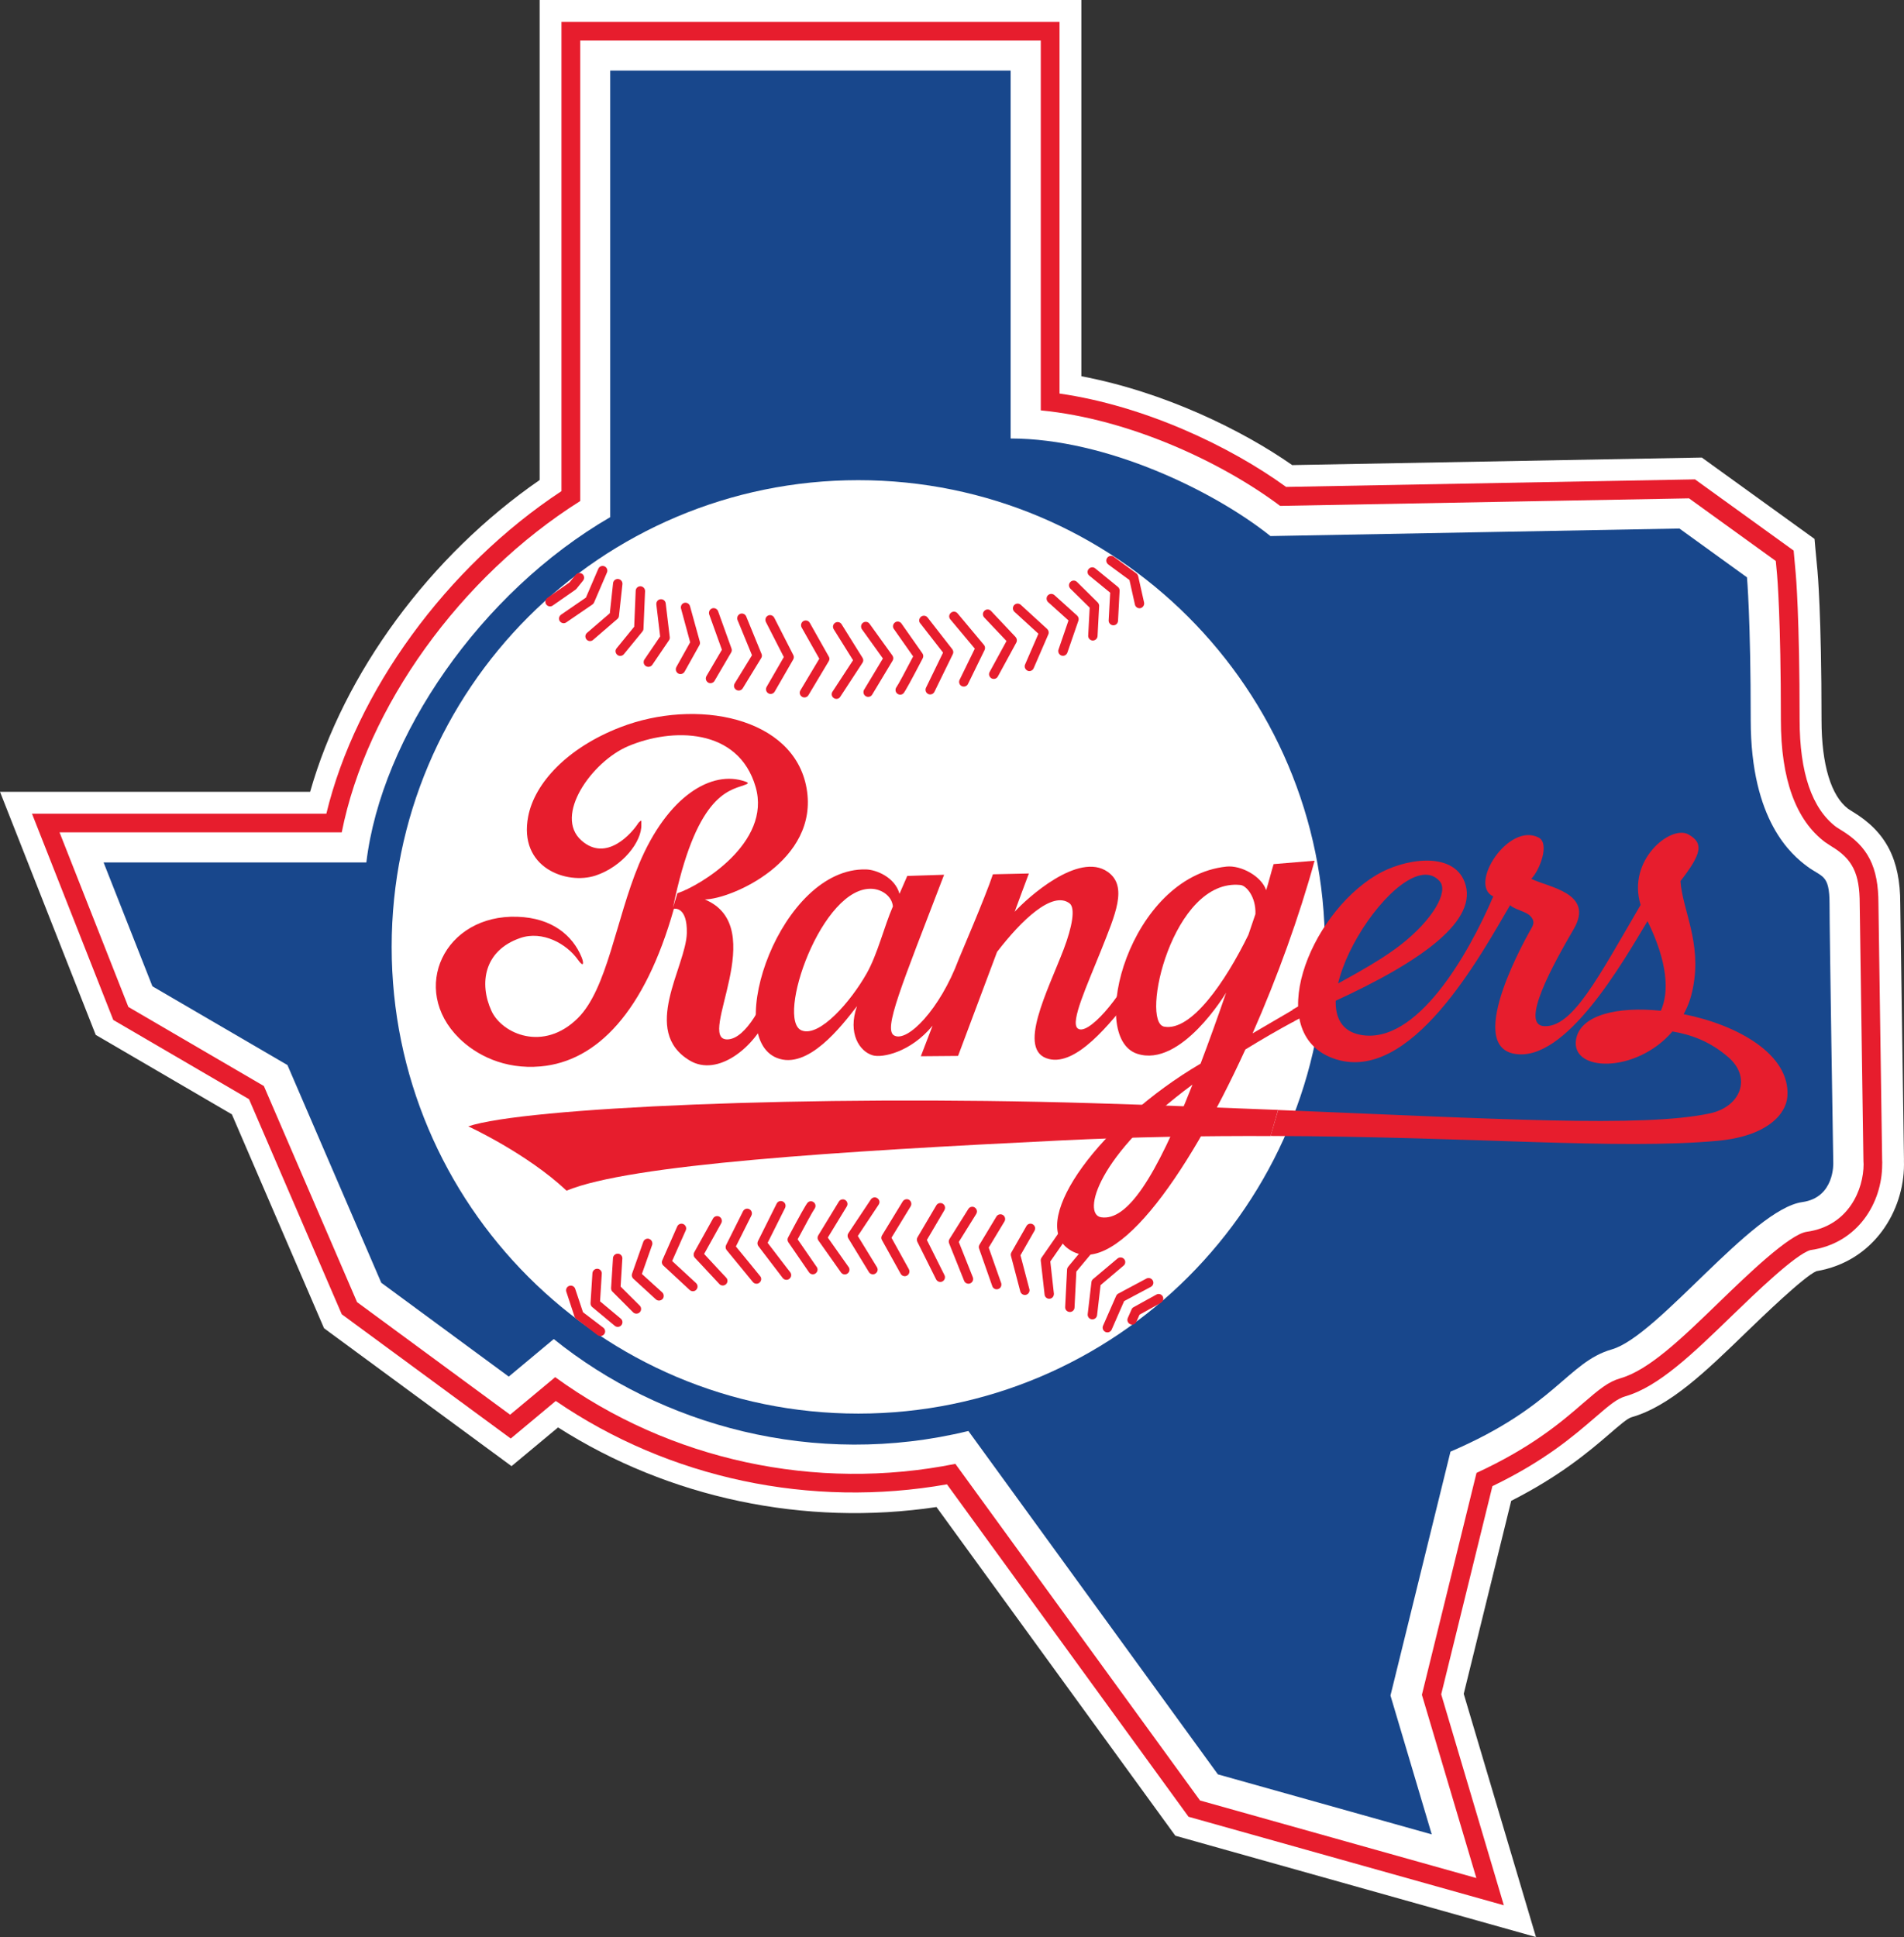 <svg xmlns="http://www.w3.org/2000/svg" xmlns:svg="http://www.w3.org/2000/svg" version="1.1" xml:space="preserve" viewBox="0 0 239.85 243.98">

 <rect x="0" y="0" width="239.85" height="243.98" fill="#333333" stroke="none"/>

 <style id="style2" type="text/css">.st0{fill:#FFFFFF;}
	.st1{fill:#E71D2D;}
	.st2{fill:#18478C;}</style>
 <g class="layer">
  <title>Layer 1</title>
  <path class="st0" d="m239.84,146.02l0.01,0.29l-0.47,-32.51c0,-5.57 -1.81,-9.05 -6.06,-11.6c0.06,0.04 -0.5,-0.32 -0.5,-0.32c-2.14,-1.61 -3.36,-5.53 -3.36,-11.2c0,-13.29 -0.5,-18.73 -0.51,-18.78c0,0.01 -0.26,-2.77 -0.26,-2.77l-0.11,-1.25l-14.2,-10.25c0,0 -50.01,0.92 -51.6,0.95c-6.25,-4.37 -16.06,-9.2 -26.56,-11.19l0,-47.39l-68.24,0l0,60.46c-13.84,9.56 -24.67,24.31 -28.91,39.27l-39.07,0l12.06,30.62c0,0 15.73,9.18 17.15,10.01c0.67,1.56 11.61,26.94 11.61,26.94l23.62,17.37c0,0 4.25,-3.54 5.86,-4.88c13.97,8.91 31.08,12.51 47.67,10.03c1.71,2.35 30.09,41.4 30.09,41.4l45.43,12.76c0,0 -8.7,-29.28 -9.1,-30.63c0.33,-1.34 5.59,-22.7 5.98,-24.31c6.13,-3.12 9.73,-6.15 12.34,-8.4c1.23,-1.06 2.3,-1.99 2.81,-2.13c4.85,-1.39 9.35,-5.75 14.56,-10.8c1.79,-1.72 7.18,-6.95 8.74,-7.6c7.24,-1.22 11.03,-7.61 11.03,-13.43l-0.01,-0.66z" id="path4"/>
  <path class="st1" d="m237.1,146.15l0,0.2l-0.47,-32.52c0,-4.64 -1.32,-7.24 -4.73,-9.29l-0.57,-0.36c-3.07,-2.3 -4.63,-6.85 -4.63,-13.52c0,-12.89 -0.47,-18.29 -0.5,-18.52l-0.25,-2.79l-12.43,-8.97c0,0 -47.71,0.87 -51.51,0.95c-7.1,-5.15 -17.87,-10.23 -28.54,-11.76l0,-46.82l-62.74,0l0,59.11c-14.5,9.56 -25.91,25.25 -29.62,40.63l-37.08,0l10.24,25.98c0,0 14.3,8.34 17.1,9.98c1.39,3.23 11.68,27.09 11.68,27.09l21.29,15.65c0,0 4.78,-3.98 5.67,-4.73c14.29,9.78 32.13,13.54 49.28,10.5c3.9,5.36 30.43,41.87 30.43,41.87l39.72,11.15c0,0 -7.11,-23.93 -7.89,-26.57c0.64,-2.61 5.35,-21.75 6.45,-26.22c6.59,-3.18 10.19,-6.29 12.91,-8.63c1.86,-1.61 2.8,-2.39 3.85,-2.69c4.17,-1.2 8.46,-5.34 13.41,-10.14c2.98,-2.88 7.98,-7.71 9.88,-8.27c5.98,-0.83 9.05,-5.96 9.05,-10.78c0.01,-0.17 0.01,-0.35 0,-0.53" id="path6"/>
  <path class="st0" d="m234.74,146.27c0,0.12 -0.47,-32.43 -0.47,-32.43c0,-3.82 -0.9,-5.65 -3.58,-7.25l-0.76,-0.5c-3.71,-2.77 -5.59,-7.96 -5.59,-15.41c0,-12.78 -0.46,-18.08 -0.48,-18.3l-0.16,-1.72l-10.93,-7.89c0,0 -49.1,0.9 -51.51,0.95c-7.26,-5.45 -18.94,-10.95 -30.15,-12.03l0,-46.58l-58.02,0l0,58c-15.12,9.52 -26.92,25.99 -30.04,41.73l-35.55,0l8.67,21.99c0,0 15.19,8.86 17.07,9.96c0.91,2.1 11.74,27.22 11.74,27.22l19.28,14.18c0,0 4.04,-3.37 5.68,-4.73c14.4,10.47 32.84,14.45 50.41,10.92c2.54,3.49 30.82,42.4 30.82,42.4l34.81,9.77c0,0 -6.34,-21.33 -6.86,-23.08c0.43,-1.75 6.13,-24.9 6.88,-27.95c6.94,-3.21 10.66,-6.38 13.39,-8.75c2.07,-1.79 3.22,-2.74 4.74,-3.17c3.6,-1.04 7.69,-4.99 12.41,-9.56c3.53,-3.42 8.87,-8.58 11.06,-8.89c5.31,-0.74 7.16,-5.37 7.16,-8.52c-0.01,-0.12 -0.01,-0.24 -0.02,-0.36" id="path8"/>
  <path class="st2" d="m127.33,8.89l-50.46,0l0,56.25c-16.31,9.46 -28.83,27.65 -30.72,43.49l-33.1,0l6.15,15.6l17.01,9.92l11.82,27.42l16.06,11.82l5.67,-4.73c13.47,10.87 32.85,16.31 52.23,11.58l31.43,43.25l26.94,7.56l-5.2,-17.49l7.56,-30.72c13.24,-5.67 14.75,-11.28 20.33,-12.88c5.82,-1.67 17.62,-17.66 23.99,-18.55c4.11,-0.57 3.9,-4.96 3.9,-4.96c0,0 -0.47,-28.83 -0.47,-32.61c0,-3.78 -0.95,-3.31 -2.84,-4.73c-1.89,-1.42 -7.09,-5.67 -7.09,-18.43c0,-12.76 -0.47,-17.96 -0.47,-17.96l-8.51,-6.15l-51.52,0.95c-7.09,-5.67 -20.68,-12.29 -32.73,-12.29l0,-46.34l0.02,0z" id="path10"/>
  <path class="st0" d="m108.12,178.05c32.46,0 58.78,-26.32 58.78,-58.78c0,-32.47 -26.32,-58.79 -58.78,-58.79c-32.46,0 -58.78,26.32 -58.78,58.79c0,32.46 26.32,58.78 58.78,58.78" id="path14"/>
  <path class="st1" d="m135.73,129.51c-0.9,-0.83 1.19,-5.35 2.95,-9.75c1.8,-4.54 3.44,-8.12 0.87,-9.94c-3.69,-2.61 -10.18,3.33 -11.73,5.02c0,-0.05 1.79,-4.82 1.79,-4.82l-4.53,0.1c-0.95,2.87 -4.25,10.52 -4.32,10.73c-2.33,6.26 -6.47,10.51 -8.13,9.57c-1.37,-0.78 0.86,-6.05 6.3,-20.24l-4.64,0.15c-0.3,0.71 -0.63,1.45 -0.98,2.25c-0.56,-2.07 -2.91,-3.04 -4.21,-3.07c-10.76,-0.29 -18.07,21.01 -11.24,23.74c3.91,1.56 8.15,-4.01 10.1,-6.52c-0.02,0.07 -0.02,0.06 -0.01,0.03c-1.19,3.39 0.33,5.7 2.01,6.17c1.18,0.33 4.74,-0.37 7.52,-3.74l-1.48,3.85l4.69,-0.04l4.91,-13.1c3.09,-4.02 6.96,-7.72 9.12,-6.13c0.81,0.59 0.31,3.07 -0.72,5.78c-1.99,5.22 -6.01,12.83 -1.86,13.84c3.46,0.85 7.63,-4.33 10.67,-8.24l0.34,-3.84c-1.9,4.31 -6.2,9.32 -7.42,8.2m-26.56,-6.89c-2.01,3.55 -5.9,8.02 -8.16,7.18c-3.38,-1.26 2.54,-18.43 8.97,-17.84c1.15,0.11 2.38,0.92 2.5,2.21c-1.1,2.51 -1.92,6 -3.31,8.45" id="path16"/>
  <path class="st1" d="m157.79,130.16c3.13,-7.1 5.88,-14.72 7.81,-21.75l-5.16,0.43c-0.3,0.97 -0.63,2.33 -0.94,3.28c-0.59,-1.75 -3.15,-3.16 -5,-2.97c-12.23,1.29 -17.56,21.46 -11.27,23.57c5.54,1.85 11.23,-7.69 11.23,-7.69c-1.13,3.29 -2.2,6.25 -3.22,8.94c-12.68,7.45 -21.41,19.53 -16.84,23.19c5.59,4.48 14.97,-8.56 22.48,-24.97c2.06,-1.27 4.12,-2.46 6.14,-3.55l-0.03,-1.52c-1.84,1.08 -3.62,2.12 -5.2,3.04m-19.08,23.16c-2.41,-0.36 -0.51,-7.87 11.51,-16.71c-4.67,11.85 -8.25,17.21 -11.51,16.71m7.94,-24.01c-3.05,-0.57 1.04,-18.75 9.62,-17.84c0.73,0.08 1.96,1.49 1.88,3.66l-0.89,2.62c-2.89,5.91 -7.2,12.2 -10.61,11.56" id="path18"/>
  <path class="st1" d="m161,139.8c-7.56,-0.3 -15.44,-0.61 -23.44,-0.85c-35.7,-1.07 -71.61,0.56 -78.57,2.92c0,0 7.37,3.39 12.38,8.1c7.96,-3.31 34.25,-4.96 62.34,-6.33c9.07,-0.44 17.92,-0.58 26.35,-0.55" id="path20"/>
  <path class="st1" d="m96.68,124.57c-0.22,1.15 -2.62,6.4 -5.11,6.35c-3.87,-0.08 5.61,-14.15 -2.79,-17.63c3.32,-0.03 14.42,-4.83 12.83,-13.98c-1.57,-9.04 -13.95,-11.4 -23.49,-7.7c-6.66,2.58 -10.77,7.03 -11.58,11.21c-1.27,6.53 4.9,8.65 8.49,7.46c3.37,-1.12 5.85,-4.26 5.76,-6.43c-0.02,-0.47 0.11,-0.69 -0.35,-0.23c-0.79,1.27 -4.03,5.06 -7.2,2.24c-3.51,-3.12 1.31,-9.92 5.86,-11.86c5.52,-2.36 13.92,-2.38 16.09,5.13c2.02,7.02 -7,12.44 -9.86,13.38l-0.56,1.84c2.86,-14.01 6.88,-14.74 8.92,-15.44c0.57,-0.19 0.7,-0.29 0.22,-0.46c-4.23,-1.53 -9.83,1.8 -13.43,10.43c-2.91,7 -3.98,15.68 -7.69,19.36c-4.33,4.3 -9.55,1.98 -10.88,-0.91c-1.57,-3.43 -0.97,-7.6 3.62,-9.18c2.8,-0.97 5.85,0.72 7.26,2.72c0.75,1.06 0.79,0.46 0.46,-0.34c-1.12,-2.69 -3.67,-4.91 -8.07,-5.06c-9.23,-0.31 -13.61,9.13 -7.34,15.3c2.12,2.09 5.67,3.96 10.26,3.55c7.1,-0.63 13.12,-6.88 16.79,-19.86c0,0 1.71,-0.36 1.63,3.08c-0.11,4.24 -5.85,12.32 0.37,16.04c3.52,2.11 8.23,-1.68 9.92,-5.82" id="path22"/>
  <path class="st1" d="m160.06,143.08c26.12,0.09 43.75,1.76 56.3,0.61c6.17,-0.56 8.63,-3.31 8.8,-5.58c0.39,-5.31 -6.29,-9.02 -13.07,-10.37c0.57,-1.04 0.92,-2.01 1.18,-3.34c1.12,-5.68 -1.32,-9.74 -1.58,-13.42c2.64,-3.41 3,-4.78 0.98,-5.89c-2.19,-1.21 -7.74,3.22 -6,8.89c-5.37,9.18 -8.58,15.48 -12.17,15.27c-3.04,-0.18 1.09,-7.68 3.75,-12.24c2.66,-4.56 -3.29,-5.26 -5.35,-6.32c1.07,-1.09 2.35,-4.45 0.93,-5.19c-3.79,-1.99 -8.91,5.94 -5.72,7.41c-3.15,7.34 -9.66,18.78 -16.75,17.43c-9.46,-1.8 5.3,-24.78 10.01,-19.33c1.14,1.32 -0.91,4.88 -4.94,8.01c-3.22,2.49 -7.47,4.56 -10.25,6.19c-1.13,0.66 -2.26,1.32 -3.36,1.97l-0.03,1.58c1.64,-0.88 3.35,-1.73 5.19,-2.58c11.31,-5.18 18.34,-10.32 16.52,-15.09c-1.52,-3.97 -7.73,-2.92 -11.13,-0.87c-8.58,5.16 -14.16,19.8 -5.52,23.05c9.8,3.69 18.83,-13.25 22.38,-19.26c0.55,0.54 1.96,0.79 2.5,1.32c0.55,0.54 0.53,0.99 0.23,1.51c-0.46,0.81 -8.5,14.76 -2.19,15.89c6.5,1.17 13.77,-11.74 16.77,-16.71c2.54,5.18 2.75,8.9 1.68,11.29c-5.39,-0.56 -10.13,0.49 -10.68,3.6c-0.72,4.15 7.57,4.34 12.14,-0.99c2.32,0.38 4.75,1.25 7.05,3.25c2.95,2.56 1.58,6.23 -2.34,7.07c-8.45,1.81 -27.01,0.68 -54.38,-0.43" id="path24"/>
  <path class="st1" d="m109.54,78.57c-0.19,-0.27 -0.56,-0.32 -0.82,-0.14c-0.16,0.12 -0.25,0.29 -0.25,0.48c0,0.12 0.03,0.24 0.11,0.35c0,0 2.26,3.14 2.64,3.68c-0.34,0.57 -2.37,3.94 -2.37,3.94c-0.06,0.09 -0.08,0.2 -0.08,0.3c0,0.2 0.1,0.4 0.29,0.51c0.28,0.17 0.65,0.08 0.81,-0.2l2.57,-4.27c0.13,-0.2 0.11,-0.46 -0.02,-0.65l-2.88,-4z" id="path26"/>
  <path class="st1" d="m106.02,78.63c-0.17,-0.28 -0.54,-0.36 -0.81,-0.19c-0.18,0.11 -0.28,0.3 -0.28,0.5c0,0.11 0.03,0.21 0.09,0.31c0,0 2.1,3.37 2.44,3.91c-0.35,0.54 -2.59,3.96 -2.59,3.96c-0.07,0.1 -0.1,0.21 -0.1,0.32c0,0.19 0.09,0.38 0.27,0.49c0.27,0.18 0.64,0.11 0.81,-0.17l2.8,-4.28c0.13,-0.19 0.13,-0.44 0,-0.63l-2.63,-4.22z" id="path28"/>
  <path class="st1" d="m102.01,78.45c-0.16,-0.29 -0.52,-0.38 -0.81,-0.22c-0.19,0.11 -0.29,0.31 -0.29,0.51c0,0.1 0.02,0.2 0.07,0.29c0,0 1.94,3.42 2.23,3.94c-0.3,0.51 -2.38,3.98 -2.38,3.98c-0.06,0.1 -0.09,0.2 -0.09,0.3c0,0.2 0.1,0.4 0.29,0.51c0.28,0.17 0.64,0.08 0.81,-0.2l2.56,-4.28c0.11,-0.18 0.12,-0.41 0,-0.59l-2.39,-4.24z" id="path30"/>
  <path class="st1" d="m97.53,77.8c-0.15,-0.29 -0.51,-0.41 -0.79,-0.26c-0.21,0.1 -0.32,0.31 -0.32,0.53c0,0.09 0.02,0.18 0.06,0.27c0,0 2,3.92 2.26,4.42c-0.28,0.48 -2.17,3.76 -2.17,3.76c-0.05,0.09 -0.08,0.19 -0.08,0.29c0,0.21 0.11,0.41 0.3,0.52c0.28,0.16 0.64,0.06 0.8,-0.22l2.33,-4.04c0.1,-0.17 0.11,-0.39 0.01,-0.57l-2.4,-4.7z" id="path32"/>
  <path class="st1" d="m94,77.64c-0.13,-0.3 -0.47,-0.44 -0.77,-0.32c-0.23,0.1 -0.36,0.31 -0.36,0.55c0,0.08 0.01,0.15 0.04,0.23c0,0 1.61,3.94 1.82,4.43c-0.28,0.45 -2.18,3.55 -2.18,3.55c-0.05,0.1 -0.09,0.2 -0.09,0.31c0,0.2 0.11,0.39 0.29,0.5c0.28,0.17 0.64,0.08 0.81,-0.19l2.33,-3.81c0.1,-0.16 0.12,-0.36 0.04,-0.53l-1.93,-4.72z" id="path34"/>
  <path class="st1" d="m90.46,76.99c-0.11,-0.3 -0.45,-0.47 -0.76,-0.36c-0.24,0.09 -0.39,0.31 -0.39,0.56c0,0.07 0.01,0.14 0.03,0.2c0,0 1.44,3.99 1.6,4.45c-0.25,0.42 -1.95,3.32 -1.95,3.32c-0.05,0.1 -0.08,0.2 -0.08,0.3c0,0.2 0.11,0.4 0.29,0.51c0.28,0.16 0.64,0.07 0.81,-0.21l2.09,-3.57c0.09,-0.15 0.11,-0.33 0.05,-0.5l-1.69,-4.7z" id="path36"/>
  <path class="st1" d="m86.92,76.35c-0.09,-0.31 -0.41,-0.5 -0.72,-0.42c-0.26,0.07 -0.43,0.31 -0.43,0.57c0,0.05 0,0.11 0.02,0.15c0,0 1.04,3.83 1.15,4.25c-0.21,0.37 -1.74,3.12 -1.74,3.12c-0.05,0.09 -0.07,0.19 -0.07,0.29c0,0.21 0.11,0.41 0.3,0.52c0.29,0.16 0.64,0.06 0.81,-0.23l1.86,-3.33c0.08,-0.13 0.1,-0.29 0.06,-0.44l-1.24,-4.48z" id="path38"/>
  <path class="st1" d="m83.2,75.48c-0.3,0.03 -0.52,0.29 -0.52,0.58c0,0.02 0,0.05 0,0.07c0,0 0.43,3.63 0.48,4.03c-0.22,0.32 -1.98,2.91 -1.98,2.91c-0.07,0.1 -0.1,0.22 -0.1,0.33c0,0.19 0.09,0.38 0.26,0.49c0.27,0.18 0.64,0.12 0.83,-0.15l2.1,-3.09c0.08,-0.12 0.12,-0.26 0.1,-0.4l-0.51,-4.25c-0.04,-0.33 -0.33,-0.56 -0.66,-0.52" id="path40"/>
  <path class="st1" d="m80.69,73.84c-0.32,-0.01 -0.6,0.24 -0.61,0.57c0,0 -0.17,4.17 -0.19,4.53c-0.22,0.28 -2.21,2.71 -2.21,2.71c-0.09,0.11 -0.14,0.24 -0.14,0.37c0,0.17 0.08,0.34 0.22,0.46c0.25,0.21 0.62,0.17 0.83,-0.08l2.34,-2.86c0.08,-0.1 0.13,-0.22 0.13,-0.35l0.2,-4.73c0.01,-0.33 -0.25,-0.6 -0.57,-0.62" id="path42"/>
  <path class="st1" d="m77.97,77.6l0.44,-4.02c0.03,-0.32 -0.2,-0.61 -0.53,-0.65c-0.32,-0.04 -0.62,0.2 -0.65,0.52c0,0 -0.36,3.38 -0.41,3.79c-0.31,0.27 -2.87,2.47 -2.87,2.47c-0.14,0.12 -0.21,0.28 -0.21,0.44c0,0.14 0.05,0.28 0.14,0.39c0.21,0.25 0.58,0.28 0.83,0.06l3.05,-2.63c0.12,-0.09 0.19,-0.22 0.21,-0.37" id="path44"/>
  <path class="st1" d="m74.83,75.9l1.63,-3.79c0.13,-0.3 -0.01,-0.65 -0.31,-0.78c-0.3,-0.13 -0.65,0.01 -0.78,0.31c0,0 -1.44,3.34 -1.56,3.63c-0.26,0.18 -3.13,2.15 -3.13,2.15c-0.16,0.12 -0.26,0.3 -0.26,0.49c0,0.11 0.03,0.23 0.1,0.33c0.19,0.27 0.56,0.34 0.82,0.15l3.27,-2.24c0.1,-0.06 0.18,-0.15 0.22,-0.25" id="path46"/>
  <path class="st1" d="m113.56,78.54c-0.18,-0.27 -0.56,-0.33 -0.82,-0.14c-0.16,0.12 -0.25,0.3 -0.25,0.48c0,0.12 0.03,0.24 0.11,0.34c0,0 2.08,2.96 2.43,3.46c-0.92,1.77 -1.91,3.62 -2.09,3.85c-0.08,0.11 -0.13,0.24 -0.13,0.38c0,0.16 0.07,0.33 0.2,0.44c0.24,0.2 0.58,0.2 0.8,-0.02c0.19,-0.2 1.01,-1.69 2.43,-4.42c0.1,-0.19 0.09,-0.43 -0.04,-0.61l-2.64,-3.76z" id="path48"/>
  <path class="st1" d="m116.85,77.78c-0.2,-0.26 -0.57,-0.3 -0.83,-0.1c-0.14,0.12 -0.23,0.29 -0.23,0.46c0,0.13 0.04,0.26 0.13,0.36c0,0 2.49,3.2 2.88,3.7c-0.28,0.57 -2.15,4.42 -2.15,4.42c-0.04,0.08 -0.06,0.17 -0.06,0.26c0,0.22 0.12,0.43 0.33,0.53c0.29,0.14 0.65,0.02 0.79,-0.27l2.32,-4.75c0.1,-0.2 0.07,-0.44 -0.07,-0.62l-3.11,-3.99z" id="path50"/>
  <path class="st1" d="m120.62,77.25c-0.21,-0.25 -0.58,-0.28 -0.83,-0.07c-0.14,0.12 -0.22,0.29 -0.22,0.45c0,0.13 0.05,0.27 0.14,0.38c0,0 2.67,3.19 3.09,3.69c-0.29,0.58 -1.92,3.93 -1.92,3.93c-0.04,0.08 -0.06,0.17 -0.06,0.26c0,0.22 0.12,0.43 0.33,0.53c0.29,0.14 0.65,0.02 0.79,-0.27l2.09,-4.28c0.1,-0.21 0.07,-0.46 -0.08,-0.64l-3.33,-3.98z" id="path52"/>
  <path class="st1" d="m124.84,76.95c-0.22,-0.24 -0.6,-0.25 -0.83,-0.02c-0.13,0.12 -0.19,0.27 -0.19,0.43c0,0.14 0.05,0.29 0.16,0.41c0,0 2.33,2.46 2.81,2.97c-0.34,0.63 -2.12,3.89 -2.12,3.89c-0.05,0.09 -0.08,0.19 -0.08,0.29c0,0.21 0.12,0.41 0.31,0.52c0.29,0.16 0.65,0.05 0.8,-0.23l2.33,-4.28c0.12,-0.23 0.08,-0.5 -0.09,-0.69l-3.1,-3.29z" id="path54"/>
  <path class="st1" d="m128.59,76.18c-0.25,-0.22 -0.62,-0.2 -0.84,0.04c-0.1,0.11 -0.15,0.26 -0.15,0.4c0,0.16 0.06,0.32 0.19,0.44c0,0 2.51,2.29 3.02,2.76c-0.28,0.64 -1.68,3.88 -1.68,3.88c-0.03,0.08 -0.05,0.15 -0.05,0.23c0,0.23 0.14,0.44 0.36,0.55c0.29,0.13 0.64,-0.01 0.77,-0.31l1.85,-4.27c0.1,-0.23 0.04,-0.5 -0.14,-0.67l-3.33,-3.05z" id="path56"/>
  <path class="st1" d="m132.83,74.96c-0.25,-0.22 -0.62,-0.2 -0.84,0.04c-0.1,0.11 -0.15,0.25 -0.15,0.4c0,0.16 0.06,0.32 0.19,0.44c0,0 2.1,1.89 2.57,2.31c-0.21,0.61 -1.26,3.67 -1.26,3.67c-0.02,0.06 -0.03,0.13 -0.03,0.19c0,0.25 0.15,0.47 0.4,0.56c0.31,0.11 0.64,-0.06 0.75,-0.37l1.39,-4.03c0.08,-0.22 0.01,-0.47 -0.16,-0.63l-2.86,-2.58z" id="path58"/>
  <path class="st1" d="m135.67,73.3c-0.23,-0.23 -0.61,-0.23 -0.84,0.01c-0.11,0.11 -0.17,0.26 -0.17,0.41c0,0.15 0.06,0.3 0.18,0.43c0,0 2.11,2.07 2.43,2.39c-0.02,0.46 -0.19,3.54 -0.19,3.55c0,0.31 0.25,0.57 0.56,0.59c0.32,0.01 0.6,-0.23 0.62,-0.56l0.2,-3.78c0.01,-0.17 -0.06,-0.33 -0.17,-0.45l-2.62,-2.59z" id="path60"/>
  <path class="st1" d="m137.97,71.59c-0.25,-0.21 -0.62,-0.17 -0.83,0.08c-0.09,0.11 -0.14,0.24 -0.14,0.38c0,0.17 0.08,0.34 0.22,0.45c0,0 2.23,1.83 2.63,2.15c-0.03,0.51 -0.19,3.51 -0.19,3.52c0,0.31 0.25,0.57 0.56,0.59c0.33,0.02 0.6,-0.23 0.62,-0.56l0.2,-3.79c0.01,-0.19 -0.07,-0.37 -0.22,-0.49l-2.85,-2.33z" id="path62"/>
  <path class="st1" d="m144.12,75.88l-0.74,-3.3c-0.03,-0.14 -0.11,-0.26 -0.22,-0.35l-2.85,-2.1c-0.27,-0.19 -0.64,-0.14 -0.83,0.13c-0.08,0.1 -0.12,0.23 -0.12,0.35c0,0.18 0.09,0.36 0.24,0.48c0,0 2.36,1.74 2.68,1.97c0.09,0.38 0.69,3.09 0.69,3.09c0.07,0.32 0.39,0.52 0.71,0.45c0.31,-0.09 0.51,-0.4 0.44,-0.72" id="path64"/>
  <path class="st1" d="m72.61,74.17l0.84,-1.04c0.21,-0.26 0.16,-0.63 -0.09,-0.83c-0.26,-0.2 -0.63,-0.16 -0.84,0.09c0,0 -0.69,0.86 -0.78,0.97c-0.14,0.09 -2.79,1.95 -2.79,1.95c-0.16,0.12 -0.25,0.3 -0.25,0.48c0,0.12 0.03,0.24 0.11,0.34c0.19,0.27 0.56,0.33 0.82,0.14l2.86,-1.99c0.04,-0.03 0.08,-0.07 0.12,-0.11" id="path66"/>
  <path class="st1" d="m104.28,155.88c0.34,-0.56 2.39,-3.92 2.39,-3.92c0.06,-0.1 0.09,-0.2 0.09,-0.3c0,-0.2 -0.1,-0.4 -0.28,-0.51c-0.28,-0.17 -0.64,-0.08 -0.81,0.2l-2.59,4.25c-0.13,0.2 -0.12,0.46 0.02,0.65l2.84,4.02c0.19,0.27 0.56,0.33 0.82,0.14c0.16,-0.11 0.25,-0.29 0.25,-0.48c0,-0.12 -0.03,-0.24 -0.11,-0.34c0,-0.01 -2.24,-3.17 -2.62,-3.71" id="path68"/>
  <path class="st1" d="m109.7,151.08l-2.83,4.25c-0.13,0.19 -0.13,0.44 -0.01,0.64l2.6,4.26c0.17,0.28 0.54,0.36 0.81,0.19c0.18,-0.11 0.29,-0.3 0.29,-0.5c0,-0.11 -0.03,-0.21 -0.09,-0.31c0,0 -2.07,-3.38 -2.41,-3.93c0.36,-0.54 2.62,-3.94 2.62,-3.94c0.07,-0.1 0.11,-0.22 0.11,-0.33c0,-0.19 -0.1,-0.38 -0.27,-0.49c-0.27,-0.19 -0.64,-0.11 -0.82,0.16" id="path70"/>
  <path class="st1" d="m113.71,151.34l-2.6,4.26c-0.11,0.18 -0.12,0.41 -0.01,0.59l2.36,4.25c0.16,0.29 0.52,0.39 0.8,0.23c0.2,-0.11 0.3,-0.31 0.3,-0.52c0,-0.1 -0.02,-0.19 -0.07,-0.29c0,0 -1.91,-3.44 -2.19,-3.96c0.31,-0.51 2.42,-3.96 2.42,-3.96c0.06,-0.1 0.08,-0.2 0.08,-0.31c0,-0.2 -0.1,-0.39 -0.28,-0.51c-0.28,-0.15 -0.64,-0.06 -0.81,0.22" id="path72"/>
  <path class="st1" d="m119.05,152.12c0,-0.2 -0.1,-0.4 -0.29,-0.51c-0.28,-0.16 -0.65,-0.07 -0.81,0.21l-2.37,4.02c-0.1,0.17 -0.11,0.39 -0.02,0.57l2.36,4.73c0.15,0.29 0.5,0.41 0.79,0.27c0.21,-0.11 0.33,-0.31 0.33,-0.53c0,-0.09 -0.02,-0.18 -0.06,-0.26c0,0 -1.97,-3.94 -2.22,-4.44c0.28,-0.48 2.2,-3.74 2.2,-3.74c0.07,-0.12 0.09,-0.22 0.09,-0.32" id="path74"/>
  <path class="st1" d="m121.98,152.28l-2.37,3.78c-0.1,0.16 -0.12,0.36 -0.05,0.54l1.89,4.72c0.12,0.3 0.46,0.45 0.77,0.33c0.23,-0.1 0.37,-0.31 0.37,-0.55c0,-0.07 -0.01,-0.14 -0.04,-0.22c0,0 -1.58,-3.96 -1.77,-4.45c0.27,-0.44 2.2,-3.53 2.2,-3.53c0.06,-0.1 0.09,-0.2 0.09,-0.31c0,-0.19 -0.1,-0.39 -0.28,-0.5c-0.27,-0.18 -0.64,-0.09 -0.81,0.19" id="path76"/>
  <path class="st1" d="m125.52,153.23l-2.13,3.54c-0.09,0.15 -0.12,0.34 -0.05,0.5l1.66,4.73c0.11,0.31 0.44,0.47 0.75,0.36c0.25,-0.08 0.4,-0.31 0.4,-0.56c0,-0.06 -0.01,-0.13 -0.03,-0.19c0,0 -1.41,-4 -1.57,-4.47c0.25,-0.42 1.99,-3.3 1.99,-3.3c0.06,-0.1 0.08,-0.2 0.08,-0.3c0,-0.2 -0.1,-0.4 -0.29,-0.51c-0.28,-0.16 -0.64,-0.08 -0.81,0.2" id="path78"/>
  <path class="st1" d="m129.3,154.43l-1.89,3.31c-0.08,0.14 -0.1,0.29 -0.06,0.44l1.18,4.49c0.09,0.31 0.41,0.5 0.72,0.42c0.26,-0.07 0.44,-0.31 0.44,-0.57c0,-0.05 0,-0.1 -0.02,-0.15c0,0 -1.01,-3.84 -1.12,-4.26c0.21,-0.37 1.77,-3.1 1.77,-3.1c0.05,-0.09 0.08,-0.19 0.08,-0.29c0,-0.2 -0.11,-0.4 -0.29,-0.51c-0.29,-0.17 -0.65,-0.07 -0.81,0.22" id="path80"/>
  <path class="st1" d="m132.31,158.89c0.23,-0.32 2.01,-2.89 2.01,-2.89c0.07,-0.1 0.11,-0.22 0.11,-0.33c0,-0.19 -0.09,-0.38 -0.26,-0.49c-0.27,-0.18 -0.64,-0.11 -0.83,0.15l-2.13,3.07c-0.08,0.12 -0.12,0.27 -0.1,0.41l0.48,4.25c0.03,0.32 0.32,0.56 0.65,0.52c0.3,-0.03 0.52,-0.29 0.52,-0.59c0,-0.02 0,-0.04 0,-0.06c0,-0.01 -0.4,-3.64 -0.45,-4.04" id="path82"/>
  <path class="st1" d="m137.97,157.08c0,-0.17 -0.07,-0.34 -0.21,-0.45c-0.25,-0.21 -0.62,-0.17 -0.84,0.08l-2.36,2.84c-0.08,0.1 -0.13,0.22 -0.14,0.35l-0.24,4.73c-0.02,0.33 0.23,0.6 0.56,0.62c0.33,0.02 0.61,-0.23 0.62,-0.56c0,0 0.22,-4.16 0.23,-4.53c0.23,-0.27 2.24,-2.69 2.24,-2.69c0.09,-0.12 0.14,-0.26 0.14,-0.39" id="path84"/>
  <path class="st1" d="m141.75,158.97c0,-0.14 -0.04,-0.27 -0.14,-0.38c-0.21,-0.25 -0.58,-0.28 -0.84,-0.07l-3.08,2.59c-0.11,0.1 -0.19,0.24 -0.2,0.39l-0.47,4.02c-0.04,0.32 0.19,0.62 0.52,0.66c0.32,0.03 0.62,-0.19 0.66,-0.52c0,0 0.4,-3.37 0.44,-3.79c0.32,-0.27 2.89,-2.45 2.89,-2.45c0.15,-0.11 0.22,-0.28 0.22,-0.45" id="path86"/>
  <path class="st1" d="m145.29,161.57c0,-0.09 -0.02,-0.19 -0.07,-0.28c-0.15,-0.29 -0.52,-0.4 -0.8,-0.25l-3.54,1.89c-0.12,0.06 -0.21,0.16 -0.27,0.28l-1.66,3.78c-0.13,0.3 0.01,0.64 0.31,0.78c0.3,0.13 0.65,0 0.78,-0.3c0,0 1.43,-3.26 1.57,-3.59c0.33,-0.17 3.36,-1.79 3.36,-1.79c0.21,-0.11 0.32,-0.31 0.32,-0.52" id="path88"/>
  <path class="st1" d="m100.48,156.1c0.94,-1.76 1.94,-3.6 2.12,-3.83c0.08,-0.11 0.13,-0.25 0.13,-0.38c0,-0.16 -0.06,-0.32 -0.19,-0.43c-0.23,-0.21 -0.57,-0.21 -0.79,0.01c-0.2,0.2 -1.03,1.68 -2.47,4.39c-0.11,0.2 -0.09,0.43 0.03,0.61l2.6,3.78c0.18,0.27 0.55,0.34 0.82,0.15c0.16,-0.11 0.26,-0.3 0.26,-0.49c0,-0.12 -0.03,-0.23 -0.11,-0.33c0,0 -2.05,-2.98 -2.4,-3.48" id="path90"/>
  <path class="st1" d="m96.7,156.54c0.29,-0.57 2.2,-4.4 2.2,-4.4c0.04,-0.09 0.06,-0.17 0.06,-0.27c0,-0.22 -0.12,-0.43 -0.33,-0.53c-0.29,-0.15 -0.65,-0.03 -0.79,0.26l-2.36,4.73c-0.1,0.2 -0.08,0.44 0.05,0.62l3.07,4.02c0.2,0.26 0.57,0.31 0.83,0.11c0.15,-0.12 0.24,-0.29 0.24,-0.47c0,-0.13 -0.04,-0.25 -0.12,-0.36c0,0.02 -2.46,-3.2 -2.85,-3.71" id="path92"/>
  <path class="st1" d="m92.7,157c0.29,-0.58 1.96,-3.91 1.96,-3.91c0.04,-0.09 0.06,-0.17 0.06,-0.26c0,-0.22 -0.12,-0.43 -0.33,-0.53c-0.29,-0.15 -0.64,-0.03 -0.79,0.26l-2.13,4.26c-0.1,0.21 -0.08,0.46 0.07,0.64l3.3,4.02c0.21,0.25 0.58,0.29 0.83,0.08c0.14,-0.12 0.22,-0.29 0.22,-0.45c0,-0.14 -0.04,-0.27 -0.14,-0.38c0.01,-0.01 -2.63,-3.22 -3.05,-3.73" id="path94"/>
  <path class="st1" d="m88.7,157.94c0.35,-0.62 2.16,-3.88 2.16,-3.88c0.05,-0.09 0.07,-0.19 0.07,-0.29c0,-0.21 -0.11,-0.41 -0.3,-0.52c-0.29,-0.16 -0.65,-0.06 -0.81,0.23l-2.37,4.26c-0.12,0.22 -0.09,0.5 0.09,0.69l3.08,3.3c0.22,0.24 0.59,0.25 0.83,0.03c0.13,-0.12 0.19,-0.28 0.19,-0.43c0,-0.14 -0.05,-0.29 -0.16,-0.4c0,0 -2.31,-2.47 -2.78,-2.99" id="path96"/>
  <path class="st1" d="m84.67,158.83c0.29,-0.64 1.72,-3.87 1.72,-3.87c0.03,-0.08 0.05,-0.16 0.05,-0.24c0,-0.23 -0.14,-0.44 -0.35,-0.54c-0.3,-0.13 -0.65,0 -0.78,0.3l-1.88,4.26c-0.11,0.23 -0.05,0.5 0.14,0.67l3.31,3.07c0.24,0.22 0.61,0.21 0.83,-0.03c0.11,-0.12 0.16,-0.26 0.16,-0.41c0,-0.16 -0.06,-0.31 -0.19,-0.43c-0.01,0 -2.5,-2.31 -3.01,-2.78" id="path98"/>
  <path class="st1" d="m80.86,160.46c0.21,-0.61 1.29,-3.65 1.29,-3.65c0.03,-0.07 0.03,-0.14 0.03,-0.2c0,-0.25 -0.15,-0.47 -0.39,-0.56c-0.31,-0.11 -0.64,0.05 -0.75,0.36l-1.42,4.02c-0.08,0.22 -0.01,0.47 0.16,0.63l2.84,2.6c0.24,0.22 0.61,0.2 0.84,-0.04c0.11,-0.11 0.15,-0.26 0.15,-0.4c0,-0.16 -0.06,-0.32 -0.19,-0.44c-0.01,0.01 -2.09,-1.9 -2.56,-2.32" id="path100"/>
  <path class="st1" d="m78.18,162.05c0.03,-0.46 0.22,-3.54 0.22,-3.56c0,-0.3 -0.24,-0.57 -0.55,-0.58c-0.33,-0.02 -0.61,0.23 -0.63,0.55l-0.24,3.78c0,0.17 0.05,0.33 0.17,0.45l2.6,2.6c0.23,0.23 0.6,0.23 0.84,0c0.12,-0.12 0.17,-0.27 0.17,-0.42c0,-0.15 -0.05,-0.3 -0.17,-0.42c0.01,0.01 -2.08,-2.07 -2.41,-2.4" id="path102"/>
  <path class="st1" d="m75.59,163.91c0.03,-0.51 0.22,-3.51 0.22,-3.52c0,-0.3 -0.24,-0.57 -0.55,-0.58c-0.33,-0.02 -0.6,0.23 -0.63,0.55l-0.24,3.78c-0.01,0.19 0.07,0.37 0.21,0.49l2.84,2.36c0.25,0.21 0.62,0.18 0.83,-0.07c0.09,-0.11 0.14,-0.25 0.14,-0.38c0,-0.17 -0.07,-0.34 -0.21,-0.45c-0.01,-0.01 -2.22,-1.86 -2.61,-2.18" id="path104"/>
  <path class="st1" d="m73.44,165.28c-0.1,-0.31 -0.98,-2.94 -0.98,-2.94c-0.1,-0.31 -0.43,-0.48 -0.74,-0.38c-0.31,0.1 -0.48,0.43 -0.38,0.74l1.03,3.12c0.03,0.11 0.11,0.21 0.2,0.28l2.71,2.07c0.26,0.19 0.63,0.14 0.83,-0.12c0.08,-0.11 0.12,-0.23 0.12,-0.35c0,-0.18 -0.08,-0.36 -0.23,-0.47c0,0 -2.3,-1.76 -2.56,-1.95" id="path106"/>
  <path class="st1" d="m146.47,163.29c-0.16,-0.29 -0.52,-0.39 -0.8,-0.23l-2.86,1.58c-0.12,0.06 -0.21,0.15 -0.26,0.28l-0.48,1.09c-0.13,0.29 0,0.65 0.3,0.78c0.3,0.14 0.65,0 0.78,-0.29c0,0 0.29,-0.66 0.4,-0.91c0.3,-0.17 2.69,-1.49 2.69,-1.49c0.19,-0.11 0.3,-0.31 0.3,-0.51c0,-0.11 -0.02,-0.2 -0.07,-0.3" id="path108"/>
 </g>
</svg>